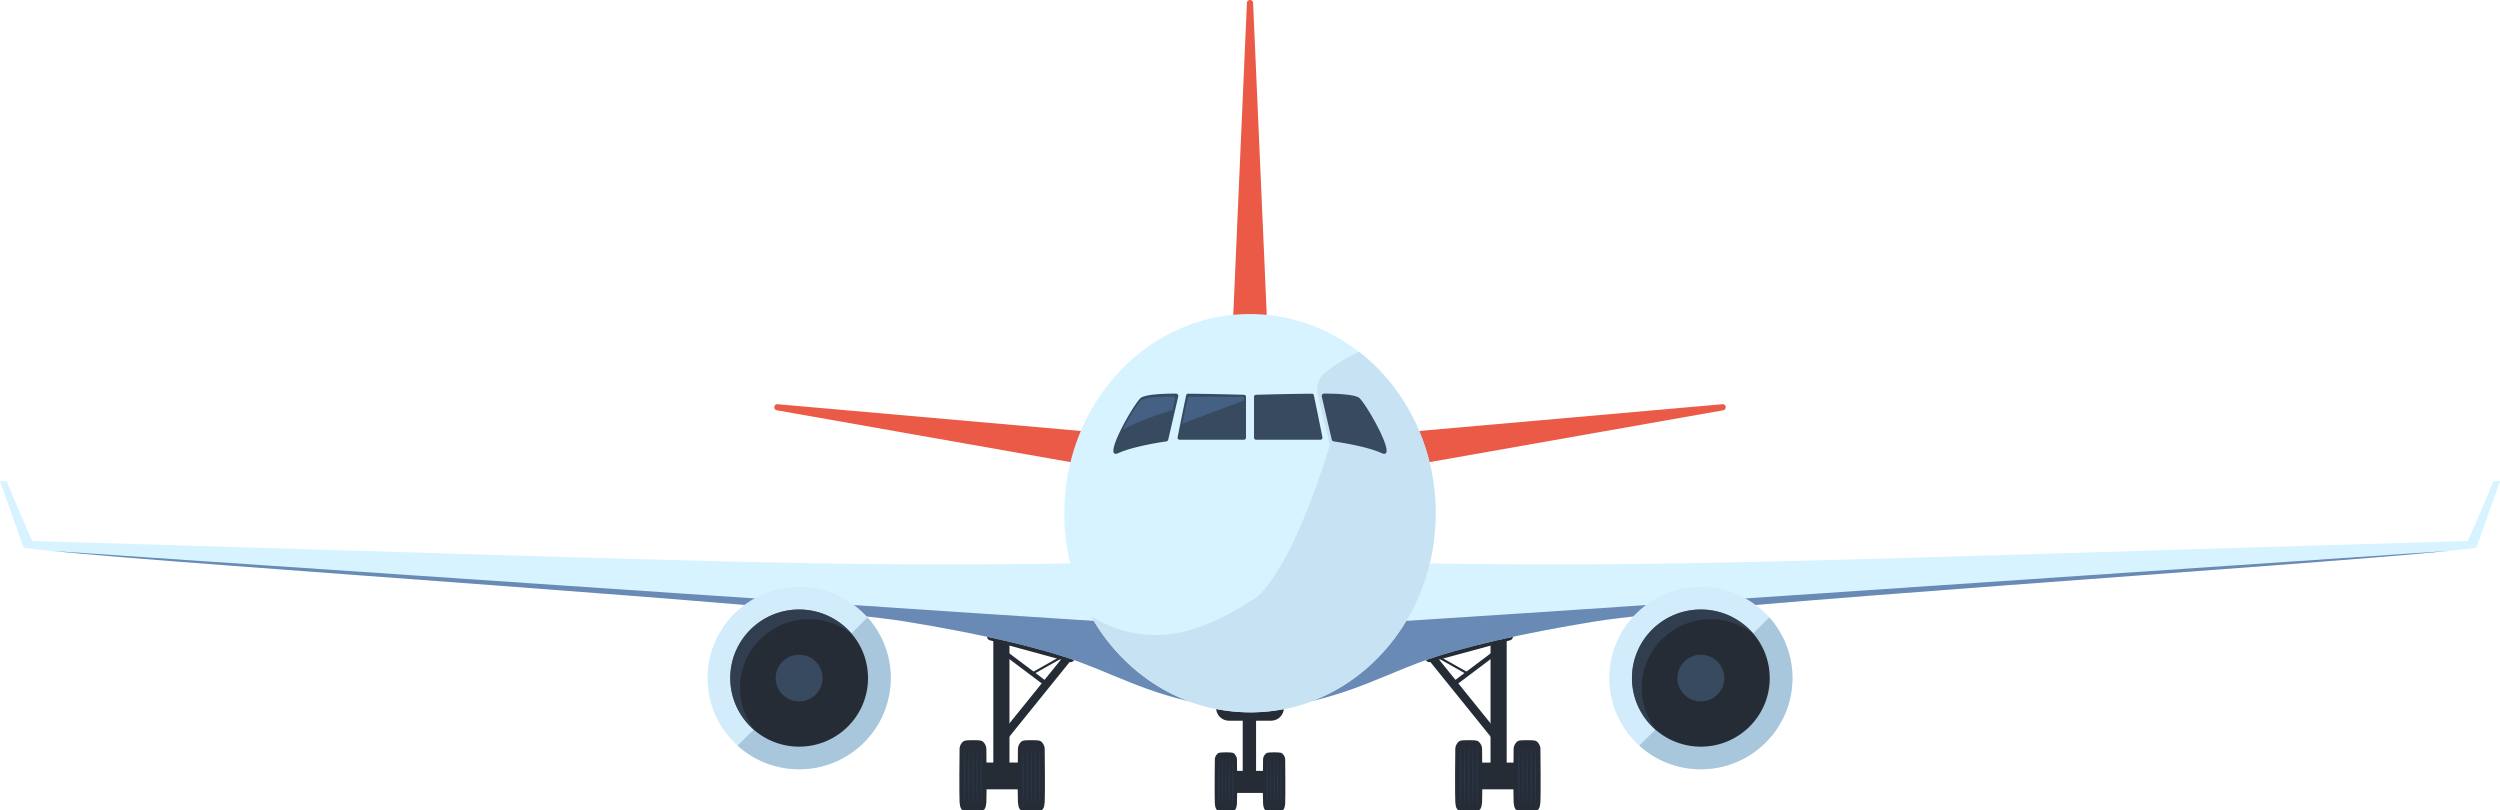 <svg width="1120" height="363" fill="none" xmlns="http://www.w3.org/2000/svg"><g clip-path="url(#clip0_207_9388)"><path d="M569.445 311.483h-18.89c-3.164 0-5.729 2.552-5.729 5.699s2.565 5.698 5.729 5.698h18.89c3.164 0 5.729-2.551 5.729-5.698 0-3.147-2.565-5.699-5.729-5.699zm-2.978 33.858h-13.168v9.907h13.168v-9.907z" fill="#262C35"/><path d="M562.72 298.786h-5.98v48.023h5.98v-48.023zm-8.562 41.39c-.054-1.437-1.125-2.745-1.915-2.934-.737-.174-1.778-.189-2.857-.189h-.365c-1.079 0-2.127.022-2.857.189-.798.189-1.861 1.49-1.914 2.934-.054 1.445-.145 17.825 0 19.799.144 1.974.623 3.025 1.504 3.025h6.907c.881 0 1.36-1.043 1.504-3.025.145-1.974.053-18.362 0-19.799h-.007z" fill="#262C35"/><path d="M546.134 339.049c.099 1.875.144 3.751.182 5.626.038 1.876.038 3.752.054 5.627-.016 1.876-.016 3.751-.054 5.627l-.068 2.813c-.038.938-.061 1.876-.114 2.813-.053-.937-.076-1.875-.114-2.813l-.068-2.813c-.038-1.876-.038-3.751-.054-5.627.023-1.875.016-3.751.054-5.627.038-1.875.083-3.751.182-5.626zm1.535 0c.099 1.875.144 3.751.182 5.626.038 1.876.038 3.752.053 5.627-.015 1.876-.015 3.751-.053 5.627l-.068 2.813c-.038.938-.061 1.876-.114 2.813-.053-.937-.076-1.875-.114-2.813l-.068-2.813c-.038-1.876-.038-3.751-.054-5.627.023-1.875.016-3.751.054-5.627.038-1.875.083-3.751.182-5.626zm1.535 0c.099 1.875.145 3.751.183 5.626.038 1.876.038 3.752.053 5.627-.015 1.876-.015 3.751-.053 5.627l-.069 2.813c-.038.938-.061 1.876-.114 2.813-.053-.937-.076-1.875-.114-2.813l-.068-2.813c-.038-1.876-.038-3.751-.053-5.627.023-1.875.015-3.751.053-5.627.038-1.875.084-3.751.182-5.626zm1.535 0c.099 1.875.145 3.751.183 5.626.038 1.876.038 3.752.053 5.627-.015 1.876-.015 3.751-.053 5.627l-.069 2.813c-.038.938-.06 1.876-.114 2.813-.053-.937-.076-1.875-.114-2.813l-.068-2.813c-.038-1.876-.038-3.751-.053-5.627.023-1.875.015-3.751.053-5.627.038-1.875.084-3.751.182-5.626zm1.534 0c.098 1.875.144 3.751.182 5.626.038 1.876.038 3.752.053 5.627-.015 1.876-.015 3.751-.053 5.627l-.068 2.813c-.038.938-.061 1.876-.114 2.813-.054-.937-.076-1.875-.114-2.813l-.069-2.813c-.038-1.876-.038-3.751-.053-5.627.023-1.875.015-3.751.053-5.627.038-1.875.084-3.751.183-5.626z" opacity=".22" fill="#3C5F96"/><path d="M575.759 340.176c-.053-1.437-1.124-2.745-1.915-2.934-.737-.174-1.778-.189-2.856-.189h-.365c-1.079 0-2.128.022-2.857.189-.798.189-1.862 1.49-1.915 2.934-.053 1.445-.144 17.825 0 19.799.144 1.974.623 3.025 1.505 3.025h6.906c.882 0 1.36-1.043 1.505-3.025.144-1.974.053-18.362 0-19.799h-.008z" fill="#262C35"/><path d="M567.736 339.049c.098 1.875.144 3.751.182 5.626.038 1.876.038 3.752.053 5.627-.015 1.876-.015 3.751-.053 5.627l-.068 2.813c-.038.938-.061 1.876-.114 2.813-.054-.937-.076-1.875-.114-2.813l-.069-2.813c-.038-1.876-.038-3.751-.053-5.627.023-1.875.015-3.751.053-5.627.038-1.875.084-3.751.183-5.626zm1.527 0c.099 1.875.144 3.751.182 5.626.038 1.876.038 3.752.053 5.627-.015 1.876-.015 3.751-.053 5.627l-.068 2.813c-.038.938-.061 1.876-.114 2.813-.053-.937-.076-1.875-.114-2.813l-.069-2.813c-.038-1.876-.038-3.751-.053-5.627.023-1.875.015-3.751.053-5.627.038-1.875.084-3.751.183-5.626zm1.535 0c.099 1.875.144 3.751.182 5.626.038 1.876.038 3.752.054 5.627-.016 1.876-.016 3.751-.054 5.627l-.068 2.813c-.038.938-.061 1.876-.114 2.813-.053-.937-.076-1.875-.114-2.813l-.068-2.813c-.038-1.876-.038-3.751-.054-5.627.023-1.875.016-3.751.054-5.627.038-1.875.083-3.751.182-5.626zm1.535 0c.099 1.875.145 3.751.183 5.626.038 1.876.038 3.752.053 5.627-.015 1.876-.015 3.751-.053 5.627l-.069 2.813c-.038.938-.061 1.876-.114 2.813-.053-.937-.076-1.875-.114-2.813l-.068-2.813c-.038-1.876-.038-3.751-.053-5.627.022-1.875.015-3.751.053-5.627.038-1.875.083-3.751.182-5.626zm1.535 0c.099 1.875.145 3.751.183 5.626.038 1.876.038 3.752.053 5.627-.015 1.876-.015 3.751-.053 5.627l-.069 2.813c-.038.938-.06 1.876-.114 2.813-.053-.937-.076-1.875-.114-2.813l-.068-2.813c-.038-1.876-.038-3.751-.053-5.627.023-1.875.015-3.751.053-5.627.038-1.875.084-3.751.182-5.626z" opacity=".22" fill="#3C5F96"/><path d="M479.223 296.577l-35.765-9.733c-.882-.242-1.414-1.157-1.17-2.034a1.673 1.673 0 012.044-1.165l35.765 9.733c.881.242 1.413 1.157 1.17 2.035a1.673 1.673 0 01-2.044 1.164zm-22.446 45.051h-15.933v11.987h15.933v-11.987z" fill="#262C35"/><path d="M452.241 285.286h-7.233v58.112h7.233v-58.112z" fill="#262C35"/><path d="M451.573 330.791l-2.948-2.269 29.284-36.263 2.948 2.269-29.284 36.263z" fill="#262C35"/><path d="M449.332 293.121l1.33-1.558 18.532 13.93-1.33 1.558-18.532-13.93z" fill="#262C35"/><path d="M477.338 292.804l.509.854-15.318 8.644-.509-.862 15.318-8.636zm-35.46 42.569c-.068-1.747-1.36-3.32-2.317-3.547-.889-.204-2.151-.226-3.457-.226h-.441c-1.307 0-2.576.022-3.457.234-.958.227-2.249 1.8-2.318 3.547-.068 1.747-.175 21.569 0 23.966.175 2.39.752 3.66 1.824 3.66h8.358c1.064 0 1.649-1.263 1.823-3.66.175-2.39.069-22.219 0-23.966l-.015-.008z" fill="#262C35"/><path d="M432.174 334.012c.114 2.269.174 4.538.212 6.807.046 2.268.046 4.537.069 6.806-.023 2.269-.023 4.538-.069 6.806l-.075 3.404c-.046 1.134-.076 2.268-.137 3.403-.061-1.135-.091-2.269-.137-3.403l-.076-3.404c-.046-2.268-.046-4.537-.068-6.806.022-2.269.022-4.538.068-6.806.046-2.269.099-4.538.22-6.807h-.007zm1.853 0c.114 2.269.175 4.538.213 6.807.046 2.268.046 4.537.068 6.806-.022 2.269-.022 4.538-.068 6.806l-.076 3.404c-.046 1.134-.076 2.268-.137 3.403-.061-1.135-.091-2.269-.137-3.403l-.076-3.404c-.045-2.268-.045-4.537-.068-6.806.023-2.269.023-4.538.068-6.806.046-2.269.099-4.538.221-6.807h-.008zm1.854 0c.114 2.269.175 4.538.213 6.807.045 2.268.045 4.537.068 6.806-.023 2.269-.023 4.538-.068 6.806l-.076 3.404c-.046 1.134-.076 2.268-.137 3.403-.061-1.135-.091-2.269-.137-3.403l-.076-3.404c-.046-2.268-.046-4.537-.068-6.806.022-2.269.022-4.538.068-6.806.046-2.269.099-4.538.213-6.807zm1.855 0c.114 2.269.175 4.538.213 6.807.046 2.268.046 4.537.068 6.806-.022 2.269-.022 4.538-.068 6.806l-.076 3.404c-.046 1.134-.076 2.268-.137 3.403-.061-1.135-.091-2.269-.137-3.403l-.076-3.404c-.045-2.268-.045-4.537-.068-6.806.023-2.269.023-4.538.068-6.806.046-2.269.099-4.538.213-6.807zm1.854 0c.114 2.269.174 4.538.212 6.807.046 2.268.046 4.537.069 6.806-.023 2.269-.023 4.538-.069 6.806l-.076 3.404c-.045 1.134-.076 2.268-.136 3.403-.061-1.135-.092-2.269-.137-3.403l-.076-3.404c-.046-2.268-.046-4.537-.068-6.806.022-2.269.022-4.538.068-6.806.046-2.269.099-4.538.213-6.807z" opacity=".22" fill="#3C5F96"/><path d="M468.015 335.373c-.068-1.747-1.36-3.32-2.317-3.547-.889-.204-2.151-.226-3.458-.226h-.44c-1.307 0-2.576.022-3.458.234-.957.227-2.249 1.8-2.317 3.547-.069 1.747-.175 21.569 0 23.966.175 2.397.752 3.66 1.823 3.66h8.359c1.063 0 1.648-1.263 1.823-3.66.175-2.39.069-22.219 0-23.966l-.015-.008z" fill="#262C35"/><path d="M458.305 334.012c.114 2.269.175 4.538.213 6.807.045 2.268.045 4.537.068 6.806-.023 2.269-.023 4.538-.068 6.806l-.076 3.404c-.046 1.134-.076 2.268-.137 3.403-.061-1.135-.091-2.269-.137-3.403l-.076-3.404c-.046-2.268-.046-4.537-.068-6.806.022-2.269.022-4.538.068-6.806.046-2.269.099-4.538.213-6.807zm1.861 0c.114 2.269.175 4.538.213 6.807.046 2.268.046 4.537.069 6.806-.023 2.269-.023 4.538-.069 6.806l-.076 3.404c-.045 1.134-.076 2.268-.137 3.403-.06-1.135-.091-2.269-.136-3.403l-.076-3.404c-.046-2.268-.046-4.537-.069-6.806.023-2.269.023-4.538.069-6.806.045-2.269.098-4.538.212-6.807zm1.854 0c.114 2.269.174 4.538.212 6.807.046 2.268.046 4.537.069 6.806-.023 2.269-.023 4.538-.069 6.806l-.076 3.404c-.045 1.134-.076 2.268-.136 3.403-.061-1.135-.092-2.269-.137-3.403l-.076-3.404c-.046-2.268-.046-4.537-.068-6.806.022-2.269.022-4.538.068-6.806.046-2.269.099-4.538.213-6.807zm1.855 0c.114 2.269.175 4.538.213 6.807.045 2.268.045 4.537.068 6.806-.023 2.269-.023 4.538-.068 6.806l-.076 3.404c-.046 1.134-.076 2.268-.137 3.403-.061-1.135-.091-2.269-.137-3.403l-.076-3.404c-.045-2.268-.045-4.537-.068-6.806.023-2.269.023-4.538.068-6.806.046-2.269.099-4.538.221-6.807h-.008zm1.854 0c.114 2.269.174 4.538.212 6.807.046 2.268.046 4.537.069 6.806-.023 2.269-.023 4.538-.069 6.806l-.076 3.404c-.045 1.134-.076 2.268-.136 3.403-.061-1.135-.092-2.269-.137-3.403l-.076-3.404c-.046-2.268-.046-4.537-.068-6.806.022-2.269.022-4.538.068-6.806.045-2.269.099-4.538.22-6.807h-.007z" opacity=".22" fill="#3C5F96"/><path d="M640.785 296.577l35.765-9.733c.881-.242 1.413-1.157 1.17-2.034a1.674 1.674 0 00-2.044-1.165l-35.765 9.733c-.882.242-1.414 1.157-1.17 2.035a1.673 1.673 0 002.044 1.164zm22.43 57.045h15.941v-11.987h-15.941v11.987z" fill="#262C35"/><path d="M667.759 343.397h7.233v-58.111h-7.233v58.111z" fill="#262C35"/><path d="M668.426 330.791l2.948-2.269-29.283-36.263-2.948 2.269 29.283 36.263z" fill="#262C35"/><path d="M670.668 293.121l-1.329-1.558-18.532 13.93 1.329 1.558 18.532-13.93z" fill="#262C35"/><path d="M642.662 292.803l-.51.855 15.326 8.644.502-.862-15.318-8.637zm35.46 42.57c.068-1.747 1.36-3.32 2.318-3.547.889-.204 2.15-.226 3.457-.226h.441c1.306 0 2.575.022 3.457.234.957.227 2.249 1.8 2.317 3.547.069 1.747.175 21.569 0 23.966-.175 2.39-.752 3.66-1.823 3.66h-8.359c-1.063 0-1.648-1.263-1.823-3.66-.175-2.39-.068-22.219 0-23.966l.015-.008z" fill="#262C35"/><path d="M687.834 334.012a227.506 227.506 0 00-.221 6.807c-.045 2.268-.045 4.537-.068 6.806.023 2.269.023 4.538.068 6.806l.076 3.404c.046 1.134.076 2.268.137 3.403.061-1.135.091-2.269.137-3.403l.076-3.404c.045-2.268.045-4.537.068-6.806-.023-2.269-.023-4.538-.068-6.806-.046-2.269-.099-4.538-.213-6.807h.008zm-1.862 0a227.502 227.502 0 00-.22 6.807c-.046 2.268-.046 4.537-.068 6.806.022 2.269.022 4.538.068 6.806l.076 3.404c.046 1.134.076 2.268.137 3.403.061-1.135.091-2.269.136-3.403l.076-3.404c.046-2.268.046-4.537.069-6.806-.023-2.269-.023-4.538-.069-6.806a224.18 224.18 0 00-.212-6.807h.007zm-1.855 0a203.538 203.538 0 00-.213 6.807c-.045 2.268-.045 4.537-.068 6.806.023 2.269.023 4.538.068 6.806l.076 3.404c.046 1.134.076 2.268.137 3.403.061-1.135.091-2.269.137-3.403l.076-3.404c.045-2.268.045-4.537.068-6.806-.023-2.269-.023-4.538-.068-6.806-.046-2.269-.099-4.538-.213-6.807zm-1.853 0a203.538 203.538 0 00-.213 6.807c-.046 2.268-.046 4.537-.069 6.806.023 2.269.023 4.538.069 6.806l.076 3.404c.045 1.134.076 2.268.137 3.403.06-1.135.091-2.269.136-3.403l.076-3.404c.046-2.268.046-4.537.069-6.806-.023-2.269-.023-4.538-.069-6.806a224.18 224.18 0 00-.212-6.807zm-1.854 0a203.538 203.538 0 00-.213 6.807c-.045 2.268-.045 4.537-.068 6.806.023 2.269.023 4.538.068 6.806l.076 3.404c.046 1.134.076 2.268.137 3.403.061-1.135.091-2.269.137-3.403l.076-3.404c.045-2.268.045-4.537.068-6.806-.023-2.269-.023-4.538-.068-6.806-.046-2.269-.099-4.538-.213-6.807z" opacity=".22" fill="#3C5F96"/><path d="M651.985 335.373c.069-1.747 1.36-3.32 2.318-3.547.889-.204 2.15-.226 3.457-.226h.441c1.307 0 2.576.022 3.457.234.957.227 2.249 1.8 2.317 3.547.069 1.747.175 21.569 0 23.966-.174 2.397-.752 3.66-1.823 3.66h-8.358c-1.064 0-1.649-1.263-1.824-3.66-.175-2.39-.068-22.219 0-23.966l.015-.008z" fill="#262C35"/><path d="M661.695 334.012a203.538 203.538 0 00-.213 6.807c-.045 2.268-.045 4.537-.068 6.806.023 2.269.023 4.538.068 6.806l.076 3.404c.046 1.134.076 2.268.137 3.403.061-1.135.091-2.269.137-3.403l.076-3.404c.046-2.268.046-4.537.068-6.806-.022-2.269-.022-4.538-.068-6.806-.046-2.269-.099-4.538-.213-6.807zm-1.861 0a203.538 203.538 0 00-.213 6.807c-.045 2.268-.045 4.537-.068 6.806.023 2.269.023 4.538.068 6.806l.076 3.404c.046 1.134.076 2.268.137 3.403.061-1.135.091-2.269.137-3.403l.076-3.404c.045-2.268.045-4.537.068-6.806-.023-2.269-.023-4.538-.068-6.806-.046-2.269-.099-4.538-.213-6.807zm-1.854 0a203.535 203.535 0 00-.212 6.807c-.046 2.268-.046 4.537-.069 6.806.023 2.269.023 4.538.069 6.806l.076 3.404c.045 1.134.076 2.268.136 3.403.061-1.135.092-2.269.137-3.403l.076-3.404c.046-2.268.046-4.537.068-6.806-.022-2.269-.022-4.538-.068-6.806-.046-2.269-.099-4.538-.213-6.807zm-1.855 0a203.538 203.538 0 00-.213 6.807c-.045 2.268-.045 4.537-.068 6.806.023 2.269.023 4.538.068 6.806l.076 3.404c.046 1.134.076 2.268.137 3.403.061-1.135.091-2.269.137-3.403l.076-3.404c.045-2.268.045-4.537.068-6.806-.023-2.269-.023-4.538-.068-6.806-.046-2.269-.099-4.538-.213-6.807zm-1.854 0a203.535 203.535 0 00-.212 6.807c-.046 2.268-.046 4.537-.069 6.806.023 2.269.023 4.538.069 6.806l.076 3.404c.045 1.134.076 2.268.136 3.403.061-1.135.092-2.269.137-3.403l.076-3.404c.046-2.268.046-4.537.068-6.806-.022-2.269-.022-4.538-.068-6.806a224.184 224.184 0 00-.213-6.807z" opacity=".22" fill="#3C5F96"/><path d="M559.187 317.186c-2.682 0-5.304-.099-7.872-.273-27.885-1.905-49.244-13.476-66.781-19.995-19.026-7.071-47.033-13.258-78.794-18.468-50.802-8.334-356.214-27.445-395.133-33.042l-.319-.892L0 215.543h2.97s6.68 16.358 11.451 26.81c304.942 9.022 353.153 11.775 469.414 9.998 0 0 107.143 64.835 75.352 64.835z" fill="#D7F3FF"/><path opacity=".71" d="M551.315 316.913c-27.885-1.905-49.244-13.476-66.781-19.995-19.026-7.071-47.033-13.258-78.794-18.468-47.322-7.767-315.617-24.874-383.568-31.703 128.517 8.652 467.081 31.763 481.236 32.164 8.655.25 30.872 20.85 47.907 38.002z" fill="#3C5F96"/><path d="M560.813 317.185c2.683 0 5.304-.098 7.872-.272 27.886-1.906 49.245-13.477 66.781-19.996 19.026-7.071 47.034-13.257 78.794-18.468 50.802-8.334 356.21-27.444 395.13-33.041l.32-.892 10.29-28.98h-2.97s-6.68 16.358-11.45 26.809c-304.942 9.023-353.153 11.775-469.415 9.998 0 0-107.143 64.835-75.352 64.835v.007z" fill="#D7F3FF"/><path opacity=".71" d="M568.686 316.913c27.885-1.905 49.244-13.476 66.781-19.995 19.026-7.071 47.033-13.258 78.794-18.468 47.322-7.767 315.619-24.874 383.569-31.703-128.518 8.652-467.082 31.763-481.237 32.164-8.655.25-30.872 20.85-47.907 38.002z" fill="#3C5F96"/><path d="M771.612 181.088l-140.09 12.365a1.386 1.386 0 00-1.253 1.55l1.611 12.078a1.374 1.374 0 001.61 1.172l138.479-24.443c1.74-.31 1.398-2.881-.365-2.73l.008.008zm-423.224 0l140.089 12.365a1.386 1.386 0 011.254 1.55l-1.611 12.078a1.374 1.374 0 01-1.611 1.172L348.031 183.81c-1.74-.31-1.398-2.881.365-2.73l-.008.008zM558.616 1.316L552.5 141.165a1.374 1.374 0 001.383 1.436h12.24c.791 0 1.421-.65 1.383-1.436l-6.124-139.85c-.076-1.754-2.69-1.754-2.766 0z" fill="#EA5A47"/><path d="M643.179 229.912c0 3.078-.145 6.126-.434 9.121-.068.749-.152 1.497-.235 2.239-.091.748-.19 1.489-.289 2.223-6.048 42.449-40.005 75.059-81.149 75.619h-1.079a77.86 77.86 0 01-23.753-3.691 25.326 25.326 0 01-.98-.317c-19.58-6.534-36.061-20.616-46.478-39.076-7.599-13.462-11.968-29.245-11.968-46.125 0-49.271 37.247-89.209 83.179-89.209 18.213 0 35.058 6.277 48.75 16.925 16.808 13.061 28.881 32.701 32.939 55.397.129.733.25 1.467.364 2.193.054.37.114.741.168 1.111.098.742.197 1.475.288 2.224.046.37.084.741.122 1.112l.114 1.126c.038.409.076.825.106 1.233.053.666.099 1.331.145 1.997.007.174.022.347.03.521.023.394.038.787.053 1.18.038.93.069 1.861.076 2.791 0 .461.008.922.008 1.391l.023.015z" fill="#D7F3FF"/><path d="M643.171 228.521a86.107 86.107 0 00-.076-2.791c-.016-.393-.031-.786-.054-1.179-.007-.174-.022-.348-.03-.522a59.534 59.534 0 00-.144-1.997 73.098 73.098 0 00-.107-1.232c-.03-.379-.076-.749-.114-1.127a73.319 73.319 0 00-.41-3.335 61.335 61.335 0 00-.167-1.112c-.122-.734-.236-1.467-.365-2.193-4.035-22.726-16.07-42.381-32.824-55.442a.727.727 0 00-.114.053c-6.094 2.647-13.958 8.039-16.018 10.179-2.439 2.534-2.705 5.309-2.705 7.124 0 1.218 2.455 10.996 4.149 17.871.836 3.388 1.489 6.072 1.573 6.67-20.333 65.455-35.757 69.947-35.757 69.947s-18.062 12.41-35.348 14.603c-21.541 2.731-35.385-8.054-35.871-7.978.41.741.836 1.467 1.276 2.185 10.456 17.387 26.404 30.614 45.203 36.891.326.114.653.212.98.318a81.19 81.19 0 0024.01 3.69h.821c41.129-.34 75.116-33.018 81.149-75.619.107-.741.206-1.474.289-2.223.091-.741.167-1.49.236-2.239.281-2.994.433-6.042.433-9.12 0-.469 0-.93-.008-1.392l-.007-.03z" fill="#C7E2F2"/><path d="M399.053 303.784c0 22.56-18.373 40.846-41.038 40.846a40.974 40.974 0 01-27.582-10.603c-8.267-7.479-13.456-18.256-13.456-30.243 0-22.559 18.372-40.853 41.038-40.853 12.187 0 23.129 5.286 30.651 13.681 6.466 7.222 10.387 16.743 10.387 27.172z" fill="#D2ECFB"/><path d="M399.053 303.784c0 22.56-18.372 40.846-41.038 40.846a40.978 40.978 0 01-27.582-10.603l58.234-57.423c6.466 7.222 10.386 16.744 10.386 27.173v.007z" fill="#A8C7DD"/><path d="M388.871 303.784c0 16.963-13.814 30.712-30.856 30.712a30.869 30.869 0 01-27.339-16.456 30.449 30.449 0 01-3.526-14.256c0-16.963 13.814-30.719 30.857-30.719a30.873 30.873 0 0125.561 13.499 30.434 30.434 0 015.296 17.22h.007z" fill="#262C35"/><path d="M358.014 314.228c5.8 0 10.501-4.679 10.501-10.451s-4.701-10.452-10.501-10.452c-5.799 0-10.5 4.68-10.5 10.452s4.701 10.451 10.5 10.451z" fill="#374A60"/><path opacity=".61" d="M381.927 284.363a30.79 30.79 0 00-19.535-6.95c-17.043 0-30.857 13.749-30.857 30.72a30.35 30.35 0 003.526 14.255 30.015 30.015 0 003.434 5.166 30.801 30.801 0 01-7.803-9.522 30.448 30.448 0 01-3.526-14.255c0-16.963 13.814-30.72 30.857-30.72a30.827 30.827 0 0123.904 11.299v.007z" fill="#374A60"/><path d="M803.024 303.784c0 22.56-18.373 40.846-41.038 40.846a40.974 40.974 0 01-27.582-10.603c-8.267-7.479-13.457-18.256-13.457-30.243 0-22.559 18.373-40.853 41.039-40.853 12.187 0 23.129 5.286 30.651 13.681 6.466 7.222 10.387 16.743 10.387 27.172z" fill="#D2ECFB"/><path d="M803.022 303.785c0 22.559-18.372 40.846-41.038 40.846a40.976 40.976 0 01-27.582-10.603l58.234-57.424c6.466 7.223 10.386 16.744 10.386 27.173v.008z" fill="#A8C7DD"/><path d="M792.842 303.784c0 16.963-13.814 30.712-30.857 30.712a30.869 30.869 0 01-27.338-16.456 30.449 30.449 0 01-3.526-14.256c0-16.963 13.814-30.719 30.857-30.719a30.87 30.87 0 0125.56 13.499c3.351 4.908 5.296 10.838 5.296 17.22h.008z" fill="#262C35"/><path d="M761.985 314.228c5.8 0 10.501-4.679 10.501-10.451s-4.701-10.452-10.501-10.452c-5.799 0-10.501 4.68-10.501 10.452s4.702 10.451 10.501 10.451z" fill="#374A60"/><path opacity=".61" d="M785.89 284.364a30.791 30.791 0 00-19.535-6.95c-17.043 0-30.857 13.749-30.857 30.719 0 5.143 1.269 9.998 3.526 14.256a29.853 29.853 0 003.434 5.165 30.797 30.797 0 01-7.803-9.521 30.437 30.437 0 01-3.526-14.256c0-16.963 13.814-30.719 30.857-30.719a30.826 30.826 0 0123.904 11.298v.008z" fill="#374A60"/><path d="M526.803 176.338c.684 0 1.193.636 1.041 1.301l-4.476 19.308a1.06 1.06 0 01-.889.809c-6.83.991-16.245 2.859-21.396 5.211-8.024 3.66 7.499-23.278 10.181-24.851 2.683-1.566 10.805-1.778 15.539-1.778zm31.404 1.415V196.1a.896.896 0 01-.897.892h-28.865a.89.89 0 01-.882-1.051c.958-4.946 2.736-13.59 3.83-18.862a.88.88 0 01.881-.703c11.314.098 22.012.401 25.067.492a.89.89 0 01.866.892v-.007zm34.99-1.415c-.684 0-1.193.636-1.041 1.301l4.475 19.308c.099.423.449.748.889.809 6.831.991 16.245 2.859 21.397 5.211 8.024 3.66-7.499-23.278-10.182-24.851-2.682-1.566-10.804-1.778-15.538-1.778zm-31.396 1.415V196.1c0 .491.402.892.896.892h28.866a.89.89 0 00.882-1.051c-.958-4.946-2.736-13.59-3.83-18.862a.881.881 0 00-.881-.703c-11.314.098-22.013.401-25.067.492a.89.89 0 00-.866.892v-.007z" fill="#374A60"/><path d="M529.645 189.822l2.629-12.054h25.157l-.182 1.663-27.604 10.391zm-3.207-11.011l-1.154 4.969c-5.73 1.687-14.969 4.696-22.165 8.705 2.911-5.914 7.12-12.524 8.351-13.243 2.424-1.414 9.764-1.603 14.034-1.603a.964.964 0 01.942 1.18l-.008-.008z" fill="#446184"/></g><defs><clipPath id="clip0_207_9388"><path fill="#fff" d="M0 0h1120v363H0z"/></clipPath></defs></svg>